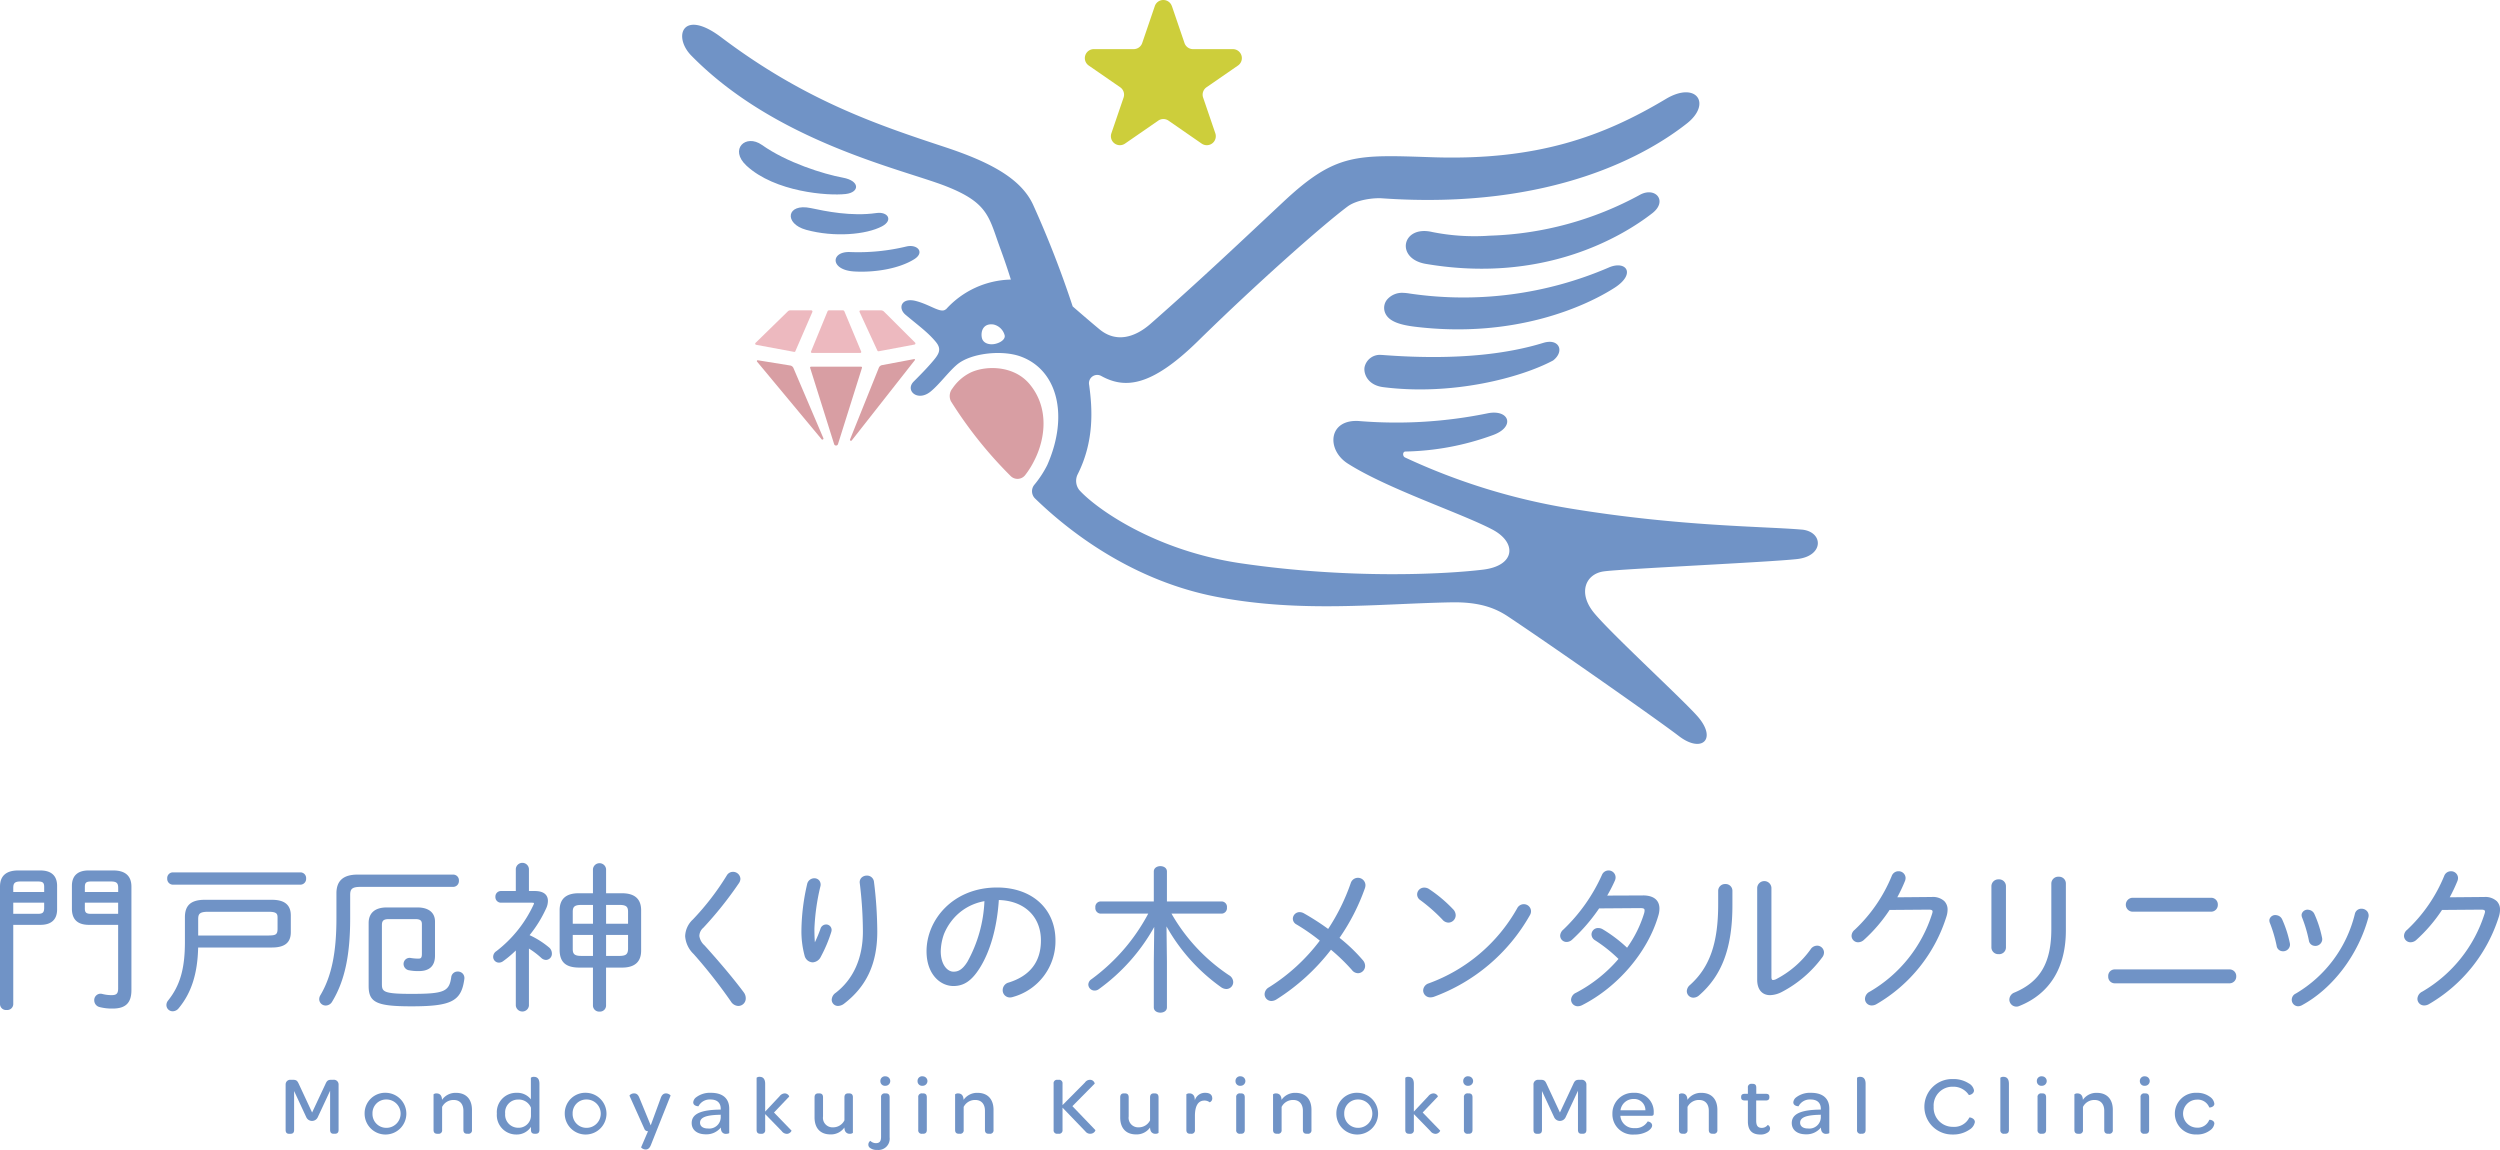 <svg xmlns="http://www.w3.org/2000/svg" width="476.125" height="219.002" viewBox="0 0 476.125 219.002">
  <g id="Logo" transform="translate(-12 -10.886)">
    <g id="グループ_1064" data-name="グループ 1064">
      <path id="パス_4441" data-name="パス 4441" d="M235.187,12.046l2.4,7.037a1.714,1.714,0,0,0,1.622,1.16h7.59a1.714,1.714,0,0,1,.974,3.124l-5.99,4.138a1.714,1.714,0,0,0-.648,1.964l2.322,6.8a1.714,1.714,0,0,1-2.6,1.964L234.54,33.86a1.714,1.714,0,0,0-1.949,0l-6.327,4.372a1.714,1.714,0,0,1-2.6-1.964l2.322-6.8a1.714,1.714,0,0,0-.648-1.964l-5.99-4.138a1.714,1.714,0,0,1,.974-3.124h7.59a1.714,1.714,0,0,0,1.622-1.16l2.4-7.037a1.714,1.714,0,0,1,3.244,0Z" fill="#cdce3b"/>
      <g id="グループ_1062" data-name="グループ 1062">
        <path id="パス_4442" data-name="パス 4442" d="M324.406,47.944a63.663,63.663,0,0,1-28.7,7.826,40.967,40.967,0,0,1-10.957-.7c-5.775-1.345-7.059,5.072-1.212,6.071,22.325,3.812,37.364-5.134,43.211-9.7,2.852-2.281.57-4.991-2.34-3.5Z" fill="#7093c6"/>
        <path id="パス_4443" data-name="パス 4443" d="M318.454,61.808a69.969,69.969,0,0,1-38.007,4.977,9.208,9.208,0,0,0-1.232-.127,3.754,3.754,0,0,0-3.049,1.29,2.5,2.5,0,0,0-.312,2.65c.717,1.523,2.8,2.169,5.655,2.516,18.854,2.289,32.4-3.843,37.964-7.408,4.14-2.654,2.282-5.276-1.02-3.9Z" fill="#7093c6"/>
        <path id="パス_4444" data-name="パス 4444" d="M305.938,76.181c-6.285,1.939-15.823,3.41-30.255,2.34-.214-.016-.418-.037-.614-.037a2.969,2.969,0,0,0-3.2,2.381c-.173,1.26.642,3.382,3.571,3.754,13.14,1.671,26.213-1.8,32.345-5.08,2.265-1.756,1.141-4.278-1.842-3.358Z" fill="#7093c6"/>
        <path id="パス_4445" data-name="パス 4445" d="M173.067,47.833c2.65-.3,2.78-2.5-.533-3.11-3.711-.682-10.688-2.88-15.416-6.229-3.1-2.2-6.3.837-2.955,3.94,5.431,5.031,15.515,5.786,18.9,5.4Z" fill="#7093c6"/>
        <path id="パス_4446" data-name="パス 4446" d="M179.961,54c2.187-1.148,1.175-2.859-1.067-2.539-4.77.682-9.684-.349-12.489-.946-4.629-.985-5.171,2.955-.887,4.137,5.325,1.469,11.431.93,14.443-.652Z" fill="#7093c6"/>
        <path id="パス_4447" data-name="パス 4447" d="M184.615,57.832a39.068,39.068,0,0,1-10.73,1.056c-3.694-.148-3.841,3.4.739,3.694,3.741.241,8.519-.458,11.506-2.338,2.044-1.288.6-2.907-1.515-2.411Z" fill="#7093c6"/>
        <path id="パス_4448" data-name="パス 4448" d="M355.1,111.747c-7.18-.622-22.9-.587-43.515-3.932a120.5,120.5,0,0,1-31.987-9.8c-.513-.229-.492-1.128.069-1.135A51.163,51.163,0,0,0,296.181,93.8c4.483-1.541,3.316-4.975-.754-4.221a86.6,86.6,0,0,1-24.421,1.508c-6.041-.525-6.482,5.427-2.334,8.076,7.536,4.811,21.615,9.449,27.558,12.577,4.717,2.483,4.4,6.893-1.809,7.638-7.373.885-25.425,1.809-46.048-1.206-16.742-2.447-27.914-10.692-30.832-13.969a2.829,2.829,0,0,1-.339-2.9c3.275-6.444,2.831-12.675,2.228-17.1a1.573,1.573,0,0,1,2.311-1.708c4.392,2.412,9.367,2.211,18.391-6.633C251.7,64.526,263.884,53.785,268.624,50.23c1.809-1.356,5.135-1.678,6.524-1.58,32.808,2.314,51.031-8.67,58.116-14.248,4.788-3.769,1.809-8.14-4.005-4.666-11.874,7.1-24.433,11.743-44.345,11.1-14.563-.474-18.464-.9-28.5,8.493-7.816,7.311-15.8,14.892-25.28,23.215-3.09,2.714-6.633,3.618-9.713,1.077-1.291-1.065-3.012-2.539-5.128-4.375a194.682,194.682,0,0,0-7.515-19.313c-2.3-5.062-8.261-8.213-16.96-11.082-12.883-4.25-26.629-8.906-42.452-20.854-7.389-5.579-9.256-.141-5.71,3.476C159.8,37.937,183.9,43.11,192.13,46.339s8.181,5.92,10.441,12.055c.809,2.2,1.45,4.134,1.948,5.737A17.137,17.137,0,0,0,192.16,69.8l-.017-.024c-.927.881-2.862-.812-5.675-1.557s-3.524,1.343-2.01,2.613c2.557,2.145,4.3,3.377,5.788,5.192,1.239,1.514.476,2.451-.99,4.125-1.079,1.233-2.284,2.44-3.24,3.4-1.708,1.709.754,3.919,3.216,1.91,1.708-1.394,3.376-3.73,5.025-5.126,2.613-2.211,8.561-2.845,12.11-1.558,7.036,2.552,9.246,11.256,5.082,20.683a19.755,19.755,0,0,1-2.464,3.761,1.935,1.935,0,0,0,.149,2.61c7.457,7.236,19.458,15.879,34.819,18.773,16,3.015,30.451,1.267,44.42,1,5.347-.1,8.38,1.064,10.854,2.714,8.593,5.728,28.31,19.537,32.544,22.775s7.223.7,3.748-3.518c-2.4-2.914-17.177-16.439-20.091-20.162s-1.413-7.211,1.986-7.7,31.53-1.751,36.856-2.354c5.186-.587,5.027-5.252.834-5.615ZM201.561,76.371c-1,.237-2.368-.008-2.581-1.23-.221-1.276.357-2.743,2.261-2.449a2.841,2.841,0,0,1,2.1,2.068c.142.66-.625,1.338-1.781,1.612Z" fill="#7093c6"/>
      </g>
      <g id="グループ_1063" data-name="グループ 1063">
        <path id="パス_4449" data-name="パス 4449" d="M171.67,80.722h-5.216a.171.171,0,0,0-.163.222l4.567,14.525a.386.386,0,0,0,.737,0l4.568-14.525a.171.171,0,0,0-.163-.222Z" fill="#d89ea3"/>
        <path id="パス_4450" data-name="パス 4450" d="M156.181,79.758l12.27,14.755a.2.2,0,0,0,.345-.211l-5.682-13.316a.829.829,0,0,0-.63-.493l-6.154-.994a.16.16,0,0,0-.148.26Z" fill="#d89ea3"/>
        <path id="パス_4451" data-name="パス 4451" d="M166.508,69.993H162.5a.632.632,0,0,0-.443.18l-6.163,6.016a.215.215,0,0,0,.111.366l7.307,1.36.133-.071,3.27-7.541a.222.222,0,0,0-.2-.31Z" fill="#edb9bf"/>
        <path id="パス_4452" data-name="パス 4452" d="M170.432,78.1h5.4a.193.193,0,0,0,.178-.267l-3.2-7.656a.3.3,0,0,0-.274-.183h-2.656a.3.3,0,0,0-.275.185l-3.146,7.655a.193.193,0,0,0,.178.266Z" fill="#edb9bf"/>
        <path id="パス_4453" data-name="パス 4453" d="M174.219,94.763,186.23,79.48a.13.13,0,0,0-.126-.208l-6.113,1.151a.833.833,0,0,0-.619.509l-5.479,13.641a.19.19,0,0,0,.326.189Z" fill="#d89ea3"/>
        <path id="パス_4454" data-name="パス 4454" d="M175.705,70.3l3.384,7.341a.249.249,0,0,0,.273.141l6.8-1.276a.22.22,0,0,0,.115-.372l-5.909-5.892a.868.868,0,0,0-.613-.253H175.9A.219.219,0,0,0,175.705,70.3Z" fill="#edb9bf"/>
      </g>
      <path id="パス_4455" data-name="パス 4455" d="M193.4,84.851a2.284,2.284,0,0,0-.307,2.435,79.979,79.979,0,0,0,11.388,14.262,1.846,1.846,0,0,0,2.786-.208,15.709,15.709,0,0,0,1.716-2.758l.09-.175c1.923-3.862,2.851-9.764-.992-14.371-3.147-3.773-8.842-3.538-11.566-2.025a8.866,8.866,0,0,0-3.114,2.84Z" fill="#d89ea3"/>
    </g>
    <g id="グループ_1079" data-name="グループ 1079">
      <g id="グループ_1077" data-name="グループ 1077">
        <g id="グループ_1069" data-name="グループ 1069">
          <g id="グループ_1065" data-name="グループ 1065">
            <path id="パス_4456" data-name="パス 4456" d="M33.548,176.663H28.871c-2.077,0-3.176,1.015-3.176,2.934v4.5c.06,1.937,1.1,2.895,3.174,2.928H34.5v12.128c0,.939-.31,1.257-1.227,1.257a6.994,6.994,0,0,1-1.735-.211,1.625,1.625,0,0,0-.39-.061,1.211,1.211,0,0,0-1.2,1.263,1.327,1.327,0,0,0,1.038,1.287,9.459,9.459,0,0,0,2.472.279c2.47,0,3.571-1.083,3.571-3.51V179.749c0-2.047-1.171-3.086-3.48-3.086Zm-5.387,4.1v-.952c0-.821.257-1.046,1.2-1.046h3.8c1.147,0,1.348.405,1.348,1.258v.74h-6.34Zm0,2.042H34.5v2.119H29.357c-.939,0-1.2-.225-1.2-1.044Z" fill="#7093c6"/>
            <path id="パス_4457" data-name="パス 4457" d="M19.7,176.663H15.48c-2.309,0-3.48,1.039-3.48,3.086v22.41a1.15,1.15,0,0,0,1.263,1.081,1.151,1.151,0,0,0,1.263-1.081V187.024H19.7c2.078,0,3.176-1.015,3.176-2.933V179.6c0-1.919-1.1-2.934-3.176-2.934Zm.711,6.142v1.069c-.025.814-.294,1.049-1.2,1.049H14.526V182.8Zm-5.885-2.042v-.74c0-.853.2-1.258,1.348-1.258h3.34c.939,0,1.2.225,1.2,1.046v.952H14.526Z" fill="#7093c6"/>
          </g>
          <g id="グループ_1066" data-name="グループ 1066">
            <path id="パス_4458" data-name="パス 4458" d="M63.785,182.251H51.031c-2.637,0-3.814,1.027-3.814,3.329v4.737c0,5.053-.931,8.279-3.213,11.131a1.351,1.351,0,0,0-.31.864,1.189,1.189,0,0,0,1.2,1.173,1.483,1.483,0,0,0,1.133-.578c2.42-2.911,3.6-6.589,3.71-11.569H63.785c2.457,0,3.6-.933,3.6-2.933v-3.159c0-2.015-1.178-2.994-3.6-2.994Zm1.075,3.45v2.182c-.025,1.081-.5,1.139-1.684,1.17H49.744v-3.11c0-.993.263-1.408,1.894-1.408h11.54c1.6,0,1.682.442,1.682,1.165Z" fill="#7093c6"/>
            <path id="パス_4459" data-name="パス 4459" d="M69.221,177.029H44.928a1.085,1.085,0,0,0-1.081,1.172,1.1,1.1,0,0,0,1.081,1.172H69.221A1.1,1.1,0,0,0,70.3,178.2,1.085,1.085,0,0,0,69.221,177.029Z" fill="#7093c6"/>
          </g>
          <g id="グループ_1067" data-name="グループ 1067">
            <path id="パス_4460" data-name="パス 4460" d="M99.4,178.625a1.085,1.085,0,0,0-1.081-1.172H80.1c-2.71,0-4.027,1.168-4.027,3.571v4.768c0,6.545-.938,11.052-3.041,14.607a1.5,1.5,0,0,0-.238.789,1.221,1.221,0,0,0,1.263,1.2,1.42,1.42,0,0,0,1.208-.751c2.369-3.905,3.425-8.783,3.425-15.817v-4.465c0-1.08.278-1.561,1.926-1.561h17.7a1.1,1.1,0,0,0,1.081-1.172Z" fill="#7093c6"/>
            <path id="パス_4461" data-name="パス 4461" d="M99.171,195.916a1.209,1.209,0,0,0-1.231,1.059c-.379,2.775-1.374,3.194-7.605,3.194-5.361,0-5.6-.424-5.6-1.9V187.067c0-.849.333-1.136,1.318-1.136h5.071c1.021,0,1.227.377,1.227.984v5.618c0,.832-.228.923-.711.923a9.242,9.242,0,0,1-1.4-.12,1.157,1.157,0,0,0-.972.246,1.184,1.184,0,0,0-.41.894,1.231,1.231,0,0,0,1.048,1.2,9.1,9.1,0,0,0,1.855.154c2.047,0,3.085-.987,3.085-2.933v-6.5c0-1.71-1.224-2.69-3.359-2.69h-5.83c-2.224,0-3.449,1.052-3.449,2.964v11.994c0,3.151,1.524,3.875,8.156,3.875,7.615,0,9.5-.97,10.068-5.193a1.278,1.278,0,0,0-.29-1.023,1.3,1.3,0,0,0-.972-.411Z" fill="#7093c6"/>
          </g>
          <g id="グループ_1068" data-name="グループ 1068">
            <path id="パス_4462" data-name="パス 4462" d="M130.477,181.006h-3.049v-4.6a1.257,1.257,0,0,0-2.5,0v4.6h-2.715c-2.41,0-3.632,1.089-3.632,3.237v7.686c.058,2.2,1.177,3.2,3.629,3.234h2.717v7.27a1.174,1.174,0,0,0,1.263,1.111,1.156,1.156,0,0,0,1.233-1.111v-7.27h3.049c2.41,0,3.632-1.089,3.632-3.237v-7.682c0-2.148-1.222-3.237-3.632-3.237Zm1.136,7.932v2.681c-.027,1.094-.513,1.293-1.593,1.322h-2.592v-4h4.185Zm0-2.132h-4.185V183.23h2.594c1.345,0,1.591.444,1.591,1.317Zm-10.531,2.132h3.85v4h-2.259c-1.345,0-1.592-.444-1.592-1.318v-2.685Zm0-2.132v-2.258c0-.874.246-1.317,1.592-1.317h2.259v3.576h-3.85Z" fill="#7093c6"/>
            <path id="パス_4463" data-name="パス 4463" d="M112.862,188.984A23.614,23.614,0,0,0,116,183.92a3.4,3.4,0,0,0,.35-1.469c0-.7-.326-1.87-2.508-1.87h-1.106v-4.2a1.253,1.253,0,0,0-2.5,0v4.2h-2.836a1.05,1.05,0,0,0-1.051,1.112,1.062,1.062,0,0,0,1.051,1.112h5.952c.16,0,.346.026.346.1a.654.654,0,0,1-.078.268,23.742,23.742,0,0,1-7.076,8.854,1.286,1.286,0,0,0-.62,1.081,1.1,1.1,0,0,0,1.112,1.111,1.325,1.325,0,0,0,.735-.243,20.459,20.459,0,0,0,2.465-2.072v10.5a1.257,1.257,0,0,0,2.5,0V191.539a15.644,15.644,0,0,1,2.359,1.791,1.369,1.369,0,0,0,.9.376,1.165,1.165,0,0,0,1.111-1.233,1.51,1.51,0,0,0-.477-1.094,16.618,16.618,0,0,0-3.773-2.394Z" fill="#7093c6"/>
          </g>
        </g>
        <g id="グループ_1075" data-name="グループ 1075">
          <path id="パス_4464" data-name="パス 4464" d="M272.052,179.48a1.433,1.433,0,0,0-2.791-.441,39.026,39.026,0,0,1-4.314,8.763,47.729,47.729,0,0,0-4.667-3,1.7,1.7,0,0,0-.758-.2,1.283,1.283,0,0,0-1.3,1.235,1.241,1.241,0,0,0,.677,1.1,38.278,38.278,0,0,1,4.459,3.094,36.248,36.248,0,0,1-9.693,8.894,1.552,1.552,0,0,0-.823,1.3,1.3,1.3,0,0,0,1.325,1.3,1.872,1.872,0,0,0,.919-.291,40.1,40.1,0,0,0,10.4-9.473,37.215,37.215,0,0,1,3.975,3.846,1.494,1.494,0,0,0,1.2.628,1.39,1.39,0,0,0,1.325-1.414,1.692,1.692,0,0,0-.425-1.058,31.667,31.667,0,0,0-4.449-4.265,39.766,39.766,0,0,0,4.837-9.454,1.812,1.812,0,0,0,.1-.556Z" fill="#7093c6"/>
          <g id="グループ_1070" data-name="グループ 1070">
            <path id="パス_4465" data-name="パス 4465" d="M302.2,183.087a1.414,1.414,0,0,0-1.245.769,31.777,31.777,0,0,1-16.853,14.309,1.478,1.478,0,0,0-1.06,1.346,1.341,1.341,0,0,0,1.385,1.325,2.247,2.247,0,0,0,.623-.1,34.812,34.812,0,0,0,18.3-15.522,1.469,1.469,0,0,0,.233-.8,1.361,1.361,0,0,0-1.384-1.325Z" fill="#7093c6"/>
            <path id="パス_4466" data-name="パス 4466" d="M286.752,186.076a1.565,1.565,0,0,0,1.1.524,1.419,1.419,0,0,0,1.385-1.415,1.684,1.684,0,0,0-.522-1.157,26.165,26.165,0,0,0-4.511-3.795,1.617,1.617,0,0,0-.957-.3,1.327,1.327,0,0,0-1.355,1.295,1.309,1.309,0,0,0,.605,1.087,31.952,31.952,0,0,1,4.258,3.757Z" fill="#7093c6"/>
          </g>
          <path id="パス_4467" data-name="パス 4467" d="M324.9,181.423h0l-6.809.028a27.931,27.931,0,0,0,1.465-2.857,1.552,1.552,0,0,0,.133-.629,1.331,1.331,0,0,0-1.355-1.3,1.369,1.369,0,0,0-1.252.871,33.077,33.077,0,0,1-7.331,10.377,1.641,1.641,0,0,0-.618,1.162,1.209,1.209,0,0,0,1.236,1.207,1.563,1.563,0,0,0,1.033-.429,33.716,33.716,0,0,0,5.149-5.961l7.875-.059c.727,0,.785.2.785.458a2.241,2.241,0,0,1-.083.517,22.67,22.67,0,0,1-3.253,6.571,27.259,27.259,0,0,0-4.649-3.519,1.655,1.655,0,0,0-.824-.229,1.24,1.24,0,0,0-1.3,1.207,1.333,1.333,0,0,0,.675,1.125,27.833,27.833,0,0,1,4.464,3.553,27.371,27.371,0,0,1-8.079,6.438,1.548,1.548,0,0,0-.953,1.337,1.269,1.269,0,0,0,1.3,1.236,1.842,1.842,0,0,0,.788-.2c6.815-3.452,12.518-10.142,14.527-17.039a4.555,4.555,0,0,0,.216-1.357c0-1.621-1.115-2.513-3.139-2.513Z" fill="#7093c6"/>
          <g id="グループ_1071" data-name="グループ 1071">
            <path id="パス_4468" data-name="パス 4468" d="M358.028,190.992a1.466,1.466,0,0,0-1.176.664,18.546,18.546,0,0,1-6.639,5.736,1.634,1.634,0,0,1-.506.138c-.135,0-.339,0-.339-.576v-16.97a1.357,1.357,0,0,0-2.711,0v17.5c0,1.834.918,2.93,2.455,2.93a5.172,5.172,0,0,0,2.241-.611,22.485,22.485,0,0,0,7.666-6.554,1.529,1.529,0,0,0,.363-.966,1.328,1.328,0,0,0-1.355-1.3Z" fill="#7093c6"/>
            <path id="パス_4469" data-name="パス 4469" d="M340.613,179.253a1.3,1.3,0,0,0-1.385,1.295V183.1c0,7.412-1.61,12.014-5.386,15.392a1.589,1.589,0,0,0-.588,1.162,1.239,1.239,0,0,0,1.266,1.237,1.641,1.641,0,0,0,1.09-.456c4.377-3.814,6.328-9.1,6.328-17.155v-2.735a1.284,1.284,0,0,0-1.325-1.295Z" fill="#7093c6"/>
          </g>
          <path id="パス_4470" data-name="パス 4470" d="M379.929,181.718h-.1l-6.492.057a31.268,31.268,0,0,0,1.481-3.136,1.682,1.682,0,0,0,.1-.559,1.317,1.317,0,0,0-1.355-1.266,1.366,1.366,0,0,0-1.284.907,29.3,29.3,0,0,1-7.056,10.247,1.522,1.522,0,0,0-.594,1.168,1.238,1.238,0,0,0,1.266,1.206,1.643,1.643,0,0,0,1.089-.456,29.464,29.464,0,0,0,4.884-5.7l7.489-.059c.7,0,.7.25.7.369a1.344,1.344,0,0,1-.054.312,26.324,26.324,0,0,1-11.9,14.937,1.585,1.585,0,0,0-.919,1.364,1.268,1.268,0,0,0,1.3,1.266,1.767,1.767,0,0,0,.852-.229,29.451,29.451,0,0,0,13.394-16.8,4.4,4.4,0,0,0,.186-1.175,2.27,2.27,0,0,0-.644-1.687,3.217,3.217,0,0,0-2.338-.769Z" fill="#7093c6"/>
          <g id="グループ_1072" data-name="グループ 1072">
            <path id="パス_4471" data-name="パス 4471" d="M404.089,177.856a1.319,1.319,0,0,0-1.414,1.3v8.678c0,6.373-2.085,9.981-6.97,12.061a1.481,1.481,0,0,0-1.025,1.372,1.346,1.346,0,0,0,1.923,1.2c5.784-2.321,8.842-7.3,8.842-14.391v-8.916a1.286,1.286,0,0,0-1.355-1.3Z" fill="#7093c6"/>
            <path id="パス_4472" data-name="パス 4472" d="M392.648,178.361a1.318,1.318,0,0,0-1.385,1.3v11.679a1.306,1.306,0,0,0,1.385,1.266,1.291,1.291,0,0,0,1.385-1.266V179.657A1.3,1.3,0,0,0,392.648,178.361Z" fill="#7093c6"/>
          </g>
          <g id="グループ_1073" data-name="グループ 1073">
            <path id="パス_4473" data-name="パス 4473" d="M418.108,184.518h14.978a1.284,1.284,0,0,0,1.3-1.325,1.27,1.27,0,0,0-1.3-1.326H418.108a1.328,1.328,0,0,0,0,2.651Z" fill="#7093c6"/>
            <path id="パス_4474" data-name="パス 4474" d="M436.593,195.51H414.749a1.233,1.233,0,0,0-1.237,1.324,1.245,1.245,0,0,0,1.237,1.326h21.844a1.285,1.285,0,0,0,1.3-1.326A1.27,1.27,0,0,0,436.593,195.51Z" fill="#7093c6"/>
          </g>
          <g id="グループ_1074" data-name="グループ 1074">
            <path id="パス_4475" data-name="パス 4475" d="M450.446,185.66a1.285,1.285,0,0,1-.1-.645,1.145,1.145,0,0,1,1.388-.848,1.366,1.366,0,0,1,1.037.78,21.378,21.378,0,0,1,1.462,4.514,1.363,1.363,0,0,1,.019.515,1.318,1.318,0,0,1-1.539,1.036,1.175,1.175,0,0,1-.989-1.026A25.965,25.965,0,0,0,450.446,185.66Z" fill="#7093c6"/>
            <path id="パス_4476" data-name="パス 4476" d="M444.307,186.684a1.284,1.284,0,0,1-.1-.646,1.145,1.145,0,0,1,1.388-.848,1.367,1.367,0,0,1,1.037.78,21.378,21.378,0,0,1,1.462,4.514,1.372,1.372,0,0,1,.019.515,1.318,1.318,0,0,1-1.539,1.036,1.176,1.176,0,0,1-.989-1.026,25.953,25.953,0,0,0-1.278-4.325Z" fill="#7093c6"/>
            <path id="パス_4477" data-name="パス 4477" d="M461.74,183.949a1.259,1.259,0,0,0-1.261,1.016,24.252,24.252,0,0,1-11.24,15.141,1.3,1.3,0,0,0-.772,1.187,1.224,1.224,0,0,0,1.207,1.236,1.6,1.6,0,0,0,.733-.2c5.882-3.191,10.73-9.6,12.654-16.721a1.313,1.313,0,0,0-.227-1.156,1.405,1.405,0,0,0-1.094-.5Z" fill="#7093c6"/>
          </g>
          <path id="パス_4478" data-name="パス 4478" d="M487.481,182.487a3.217,3.217,0,0,0-2.338-.769h-.1l-6.492.057a31.262,31.262,0,0,0,1.481-3.136,1.682,1.682,0,0,0,.1-.559,1.318,1.318,0,0,0-1.355-1.266,1.367,1.367,0,0,0-1.284.907,29.3,29.3,0,0,1-7.056,10.247,1.523,1.523,0,0,0-.594,1.168,1.238,1.238,0,0,0,1.266,1.206,1.643,1.643,0,0,0,1.089-.456,29.465,29.465,0,0,0,4.884-5.7l7.489-.059c.7,0,.7.25.7.369a1.345,1.345,0,0,1-.054.312,26.324,26.324,0,0,1-11.9,14.937,1.585,1.585,0,0,0-.919,1.364,1.268,1.268,0,0,0,1.3,1.266,1.767,1.767,0,0,0,.852-.229,29.451,29.451,0,0,0,13.394-16.8,4.39,4.39,0,0,0,.186-1.175,2.27,2.27,0,0,0-.644-1.687Z" fill="#7093c6"/>
        </g>
        <g id="グループ_1076" data-name="グループ 1076">
          <path id="パス_4479" data-name="パス 4479" d="M146.192,190.949a2.941,2.941,0,0,1-1-1.791,2.106,2.106,0,0,1,.757-1.579,70.5,70.5,0,0,0,6.764-8.47,1.6,1.6,0,0,0,.3-.844,1.407,1.407,0,0,0-1.428-1.338,1.349,1.349,0,0,0-1.164.68,49.748,49.748,0,0,1-6.452,8.385,4.526,4.526,0,0,0-1.482,3.2,5.224,5.224,0,0,0,1.626,3.4,97.367,97.367,0,0,1,7.088,9.023,1.726,1.726,0,0,0,1.4.855,1.428,1.428,0,0,0,1.428-1.458,1.882,1.882,0,0,0-.393-1.149c-2.306-3.1-5.32-6.552-7.442-8.908Z" fill="#7093c6"/>
          <path id="パス_4480" data-name="パス 4480" d="M177.077,177.643a1.414,1.414,0,0,0-1.048.447,1.213,1.213,0,0,0-.289.974,77.77,77.77,0,0,1,.6,9.228c0,5.028-1.793,9.065-5.184,11.678a1.674,1.674,0,0,0-.755,1.334,1.178,1.178,0,0,0,1.22,1.16,1.93,1.93,0,0,0,1.091-.394c4.343-3.315,6.366-7.693,6.366-13.779a78.648,78.648,0,0,0-.628-9.451,1.33,1.33,0,0,0-1.368-1.2Z" fill="#7093c6"/>
          <path id="パス_4481" data-name="パス 4481" d="M169.318,186.954a1.119,1.119,0,0,0-1.061.832,25.477,25.477,0,0,1-1.061,2.557c-.058-.647-.091-1.568-.091-2.587a41.4,41.4,0,0,1,1.129-8.019,1.293,1.293,0,0,0-.2-1.15,1.2,1.2,0,0,0-.958-.437,1.4,1.4,0,0,0-1.364,1.151,40.865,40.865,0,0,0-1.079,8.693,17.806,17.806,0,0,0,.6,4.887,1.651,1.651,0,0,0,1.54,1.287,1.849,1.849,0,0,0,1.557-1.078,26.922,26.922,0,0,0,1.984-4.7,1.622,1.622,0,0,0,.066-.371,1.048,1.048,0,0,0-1.071-1.07Z" fill="#7093c6"/>
          <path id="パス_4482" data-name="パス 4482" d="M201.885,179.911c-8.4,0-13.426,6.173-13.426,12.142,0,4.347,2.58,6.62,5.129,6.62,1.989,0,3.479-1.015,4.982-3.393,2.03-3.2,3.326-7.809,3.657-12.986,4.876.146,8.017,3.155,8.017,7.7,0,4.04-2.057,6.735-6.115,8.009a1.5,1.5,0,0,0-1.166,1.45,1.37,1.37,0,0,0,1.4,1.4,1.816,1.816,0,0,0,.559-.1,11.022,11.022,0,0,0,8.091-10.76c0-6.031-4.472-10.083-11.127-10.083Zm-2.4,2.6a25.973,25.973,0,0,1-3.241,11.543c-1.033,1.658-1.887,1.887-2.657,1.887-1.174,0-2.421-1.361-2.421-3.873a10.333,10.333,0,0,1,.614-3.285,10.506,10.506,0,0,1,1.35-2.381,10.048,10.048,0,0,1,3.2-2.786,10.322,10.322,0,0,1,3.156-1.105Z" fill="#7093c6"/>
          <path id="パス_4483" data-name="パス 4483" d="M246.066,196.619a34.883,34.883,0,0,1-10.957-11.732h9.582a1.053,1.053,0,0,0,.981-1.16,1.035,1.035,0,0,0-.981-1.16H234.242v-5.7c0-1.365-2.5-1.365-2.5,0v5.7h-10.15a1.035,1.035,0,0,0-.981,1.16,1.053,1.053,0,0,0,.981,1.16h9.089c-.224.442-.472.869-.714,1.284l-.141.242a36.714,36.714,0,0,1-3.445,4.871,37.305,37.305,0,0,1-6.5,6.087,1.273,1.273,0,0,0-.612,1.038,1.192,1.192,0,0,0,1.189,1.13,1.328,1.328,0,0,0,.819-.273,36.5,36.5,0,0,0,10.546-11.84l-.081,6.625v8.685c0,.694.648,1.01,1.25,1.01s1.25-.316,1.25-1.01V194.08l-.081-6.759a35.419,35.419,0,0,0,10.469,11.626,1.769,1.769,0,0,0,.926.294,1.31,1.31,0,0,0,1.309-1.34,1.548,1.548,0,0,0-.8-1.283Z" fill="#7093c6"/>
        </g>
      </g>
      <g id="グループ_1078" data-name="グループ 1078">
        <path id="パス_4484" data-name="パス 4484" d="M66.4,217.429a.873.873,0,0,1,.973-.895h.445c.659,0,.84.235,1.1.815l2.522,5.414,2.539-5.414c.263-.6.461-.815,1.087-.815h.412a.891.891,0,0,1,1.006.895v8.645c0,.486-.214.737-.709.737h-.231c-.478,0-.675-.252-.675-.737v-7.454l-2.357,5.053a1.2,1.2,0,0,1-2.175,0l-2.324-5v7.406c0,.486-.2.737-.692.737h-.264c-.461,0-.66-.252-.66-.737v-8.645Z" fill="#7093c6"/>
        <path id="パス_4485" data-name="パス 4485" d="M85.611,219.013a3.974,3.974,0,1,1-4.17,3.954,3.909,3.909,0,0,1,4.17-3.954Zm-.016,1.271a2.594,2.594,0,0,0-2.654,2.683,2.62,2.62,0,0,0,2.654,2.715,2.7,2.7,0,0,0,0-5.4Z" fill="#7093c6"/>
        <path id="パス_4486" data-name="パス 4486" d="M101.887,222.245v3.829a.644.644,0,0,1-.725.737h-.181c-.428,0-.725-.172-.725-.737v-3.641c0-1.271-.676-2.055-1.829-2.055A2.409,2.409,0,0,0,96.2,221.7v4.378a.644.644,0,0,1-.725.737h-.181c-.429,0-.725-.172-.725-.737V219.3a.837.837,0,0,1,.593-.172c.446,0,.989.22,1.022,1.224a3.115,3.115,0,0,1,2.637-1.334c2.093,0,3.065,1.365,3.065,3.232Z" fill="#7093c6"/>
        <path id="パス_4487" data-name="パス 4487" d="M106.627,222.982a3.686,3.686,0,0,1,3.758-3.969,3.257,3.257,0,0,1,2.72,1.24v-4.111a.875.875,0,0,1,.593-.172c.511,0,1.038.25,1.038,1.334v8.771c0,.565-.3.737-.725.737h-.165c-.428,0-.725-.172-.725-.737v-.58a3.209,3.209,0,0,1-2.786,1.458,3.685,3.685,0,0,1-3.708-3.971Zm6.494-1.129a2.476,2.476,0,0,0-2.439-1.554,2.438,2.438,0,0,0-2.472,2.683,2.476,2.476,0,0,0,2.439,2.684,2.34,2.34,0,0,0,2.472-2.212Z" fill="#7093c6"/>
        <path id="パス_4488" data-name="パス 4488" d="M123.728,219.013a3.974,3.974,0,1,1-4.17,3.954A3.908,3.908,0,0,1,123.728,219.013Zm-.016,1.271a2.594,2.594,0,0,0-2.653,2.683,2.62,2.62,0,0,0,2.653,2.715,2.7,2.7,0,0,0,0-5.4Z" fill="#7093c6"/>
        <path id="パス_4489" data-name="パス 4489" d="M134.1,229.385l1.318-3.061a.685.685,0,0,1-.692-.439l-2.835-6.307c-.033-.094.33-.455.857-.455.462,0,.774.2,1.038.878l2.143,5.21,1.9-5.178c.231-.69.593-.91,1.022-.91.445,0,.89.346.857.424l-3.742,9.4c-.264.675-.626.862-1,.862-.462,0-.89-.345-.857-.423Z" fill="#7093c6"/>
        <path id="パス_4490" data-name="パス 4490" d="M149.046,222.214h.215v-.157c0-1.145-.692-1.773-1.962-1.773a2.412,2.412,0,0,0-2.274,1.286c0,.016-1,0-1-.753a1.35,1.35,0,0,1,.544-.941,4.347,4.347,0,0,1,2.851-.863c2.241,0,3.461,1.1,3.461,3.013v4.628c0,.079-.3.172-.594.172a.877.877,0,0,1-.939-.69,2.245,2.245,0,0,1-.066-.519,3.49,3.49,0,0,1-2.852,1.3c-1.7,0-2.7-.863-2.7-2.149,0-1.742,1.747-2.5,5.323-2.557Zm.215.973-.445.015c-2.307.078-3.494.487-3.494,1.506,0,.674.56,1.1,1.5,1.1a2.182,2.182,0,0,0,2.439-2.04Z" fill="#7093c6"/>
        <path id="パス_4491" data-name="パス 4491" d="M156.094,216.141a.837.837,0,0,1,.593-.172c.495,0,1.039.25,1.039,1.334v5.288l2.753-2.935a1.285,1.285,0,0,1,.972-.533c.577,0,.906.533.841.612l-2.884,3.029,3.329,3.437c.049.078-.313.627-.89.627a1.235,1.235,0,0,1-.972-.533l-3.148-3.232v3.013a.644.644,0,0,1-.725.737h-.181c-.429,0-.725-.172-.725-.737v-9.933Z" fill="#7093c6"/>
        <path id="パス_4492" data-name="パス 4492" d="M174.433,219.876v6.763a.818.818,0,0,1-.577.172.918.918,0,0,1-.973-.706,2.08,2.08,0,0,1-.066-.487,3.123,3.123,0,0,1-2.637,1.319c-2.093,0-3.049-1.35-3.049-3.233v-3.828c0-.565.3-.754.708-.754h.181c.429,0,.726.172.726.754v3.64a1.817,1.817,0,0,0,1.9,2.071,2.391,2.391,0,0,0,2.176-1.334v-4.377c0-.565.3-.754.709-.754h.181c.428,0,.725.172.725.754Z" fill="#7093c6"/>
        <path id="パス_4493" data-name="パス 4493" d="M177.376,228.883a.861.861,0,0,1,.379-.722,1.538,1.538,0,0,0,1.055.439c.709,0,.989-.36.989-1.208v-7.515a.661.661,0,0,1,.741-.754h.165c.429,0,.725.172.725.754v7.61a2.149,2.149,0,0,1-2.373,2.4,2.077,2.077,0,0,1-1.434-.439A.754.754,0,0,1,177.376,228.883Zm3.28-13.009a.9.9,0,1,1-.016,1.8.865.865,0,0,1-.973-.895A.873.873,0,0,1,180.656,215.874Z" fill="#7093c6"/>
        <path id="パス_4494" data-name="パス 4494" d="M187.738,215.874a.9.9,0,1,1-.017,1.8.864.864,0,0,1-.973-.895.873.873,0,0,1,.989-.91Zm-.857,4a.661.661,0,0,1,.741-.754h.165c.429,0,.725.172.725.754v6.2c0,.565-.3.737-.725.737h-.165a.649.649,0,0,1-.741-.737Z" fill="#7093c6"/>
        <path id="パス_4495" data-name="パス 4495" d="M201.216,222.245v3.829a.644.644,0,0,1-.725.737h-.181c-.428,0-.725-.172-.725-.737v-3.641c0-1.271-.676-2.055-1.829-2.055a2.409,2.409,0,0,0-2.225,1.318v4.378a.644.644,0,0,1-.725.737h-.181c-.429,0-.725-.172-.725-.737V219.3a.836.836,0,0,1,.593-.172c.446,0,.989.22,1.022,1.224a3.115,3.115,0,0,1,2.637-1.334c2.093,0,3.065,1.365,3.065,3.232Z" fill="#7093c6"/>
        <path id="パス_4496" data-name="パス 4496" d="M212.66,217.271a.646.646,0,0,1,.709-.737h.247a.655.655,0,0,1,.742.737v4.08l4.269-4.3a1.162,1.162,0,0,1,.94-.517.9.9,0,0,1,.923.721l-4.252,4.3,4.368,4.55c.066.078-.231.706-.973.706a1.122,1.122,0,0,1-.923-.455l-4.351-4.519v4.237a.656.656,0,0,1-.742.737h-.247a.647.647,0,0,1-.709-.737v-8.8Z" fill="#7093c6"/>
        <path id="パス_4497" data-name="パス 4497" d="M232.645,219.876v6.763a.818.818,0,0,1-.577.172.918.918,0,0,1-.973-.706,2.062,2.062,0,0,1-.066-.487,3.122,3.122,0,0,1-2.637,1.319c-2.093,0-3.05-1.35-3.05-3.233v-3.828c0-.565.3-.754.709-.754h.181c.429,0,.726.172.726.754v3.64a1.816,1.816,0,0,0,1.895,2.071,2.39,2.39,0,0,0,2.176-1.334v-4.377c0-.565.3-.754.709-.754h.181c.428,0,.725.172.725.754Z" fill="#7093c6"/>
        <path id="パス_4498" data-name="パス 4498" d="M242.874,220.017a.775.775,0,0,1-.495.8,1.581,1.581,0,0,0-1.006-.329c-1.285,0-1.8,1.193-1.8,2.935v2.652a.644.644,0,0,1-.725.737h-.181c-.429,0-.725-.172-.725-.737v-6.779a.836.836,0,0,1,.593-.172.925.925,0,0,1,.956.754,2.678,2.678,0,0,1,.066.565,2,2,0,0,1,2.01-1.428c.825,0,1.3.376,1.3,1Z" fill="#7093c6"/>
        <path id="パス_4499" data-name="パス 4499" d="M248.291,215.874a.9.9,0,1,1-.016,1.8.864.864,0,0,1-.973-.895.873.873,0,0,1,.989-.91Zm-.858,4a.661.661,0,0,1,.742-.754h.165c.429,0,.725.172.725.754v6.2c0,.565-.3.737-.725.737h-.165a.649.649,0,0,1-.742-.737v-6.2Z" fill="#7093c6"/>
        <path id="パス_4500" data-name="パス 4500" d="M261.768,222.245v3.829a.644.644,0,0,1-.725.737h-.181c-.428,0-.725-.172-.725-.737v-3.641c0-1.271-.676-2.055-1.829-2.055a2.408,2.408,0,0,0-2.225,1.318v4.378a.644.644,0,0,1-.725.737h-.181c-.429,0-.725-.172-.725-.737V219.3a.836.836,0,0,1,.593-.172c.445,0,.989.22,1.022,1.224a3.116,3.116,0,0,1,2.637-1.334c2.093,0,3.065,1.365,3.065,3.232Z" fill="#7093c6"/>
        <path id="パス_4501" data-name="パス 4501" d="M270.678,219.013a3.974,3.974,0,1,1-4.17,3.954A3.908,3.908,0,0,1,270.678,219.013Zm-.016,1.271a2.594,2.594,0,0,0-2.653,2.683,2.62,2.62,0,0,0,2.653,2.715,2.7,2.7,0,0,0,0-5.4Z" fill="#7093c6"/>
        <path id="パス_4502" data-name="パス 4502" d="M279.637,216.141a.837.837,0,0,1,.593-.172c.494,0,1.038.25,1.038,1.334v5.288l2.753-2.935a1.284,1.284,0,0,1,.972-.533c.577,0,.906.533.841.612l-2.884,3.029,3.33,3.437c.049.078-.313.627-.891.627a1.235,1.235,0,0,1-.972-.533l-3.148-3.232v3.013a.644.644,0,0,1-.725.737h-.181c-.429,0-.725-.172-.725-.737v-9.933Z" fill="#7093c6"/>
        <path id="パス_4503" data-name="パス 4503" d="M291.662,215.874a.9.9,0,1,1-.016,1.8.864.864,0,0,1-.973-.895.873.873,0,0,1,.989-.91Zm-.857,4a.661.661,0,0,1,.742-.754h.165c.429,0,.725.172.725.754v6.2c0,.565-.3.737-.725.737h-.165a.649.649,0,0,1-.742-.737Z" fill="#7093c6"/>
        <path id="パス_4504" data-name="パス 4504" d="M304.048,217.429a.873.873,0,0,1,.973-.895h.445c.659,0,.84.235,1.1.815l2.522,5.414,2.539-5.414c.263-.6.461-.815,1.087-.815h.412a.891.891,0,0,1,1.006.895v8.645c0,.486-.214.737-.709.737H313.2c-.478,0-.675-.252-.675-.737v-7.454l-2.357,5.053a1.2,1.2,0,0,1-2.175,0l-2.324-5v7.406c0,.486-.2.737-.692.737h-.264c-.461,0-.659-.252-.659-.737v-8.645Z" fill="#7093c6"/>
        <path id="パス_4505" data-name="パス 4505" d="M323.142,219.013a3.6,3.6,0,0,1,3.808,3.8v.126c0,.33-.116.455-.495.455H320.6a1.661,1.661,0,0,0,.033.282,2.548,2.548,0,0,0,2.67,2.056,2.636,2.636,0,0,0,2.489-1.256c.033-.032.857.109.857.769,0,.33-.3.752-.874,1.1a4.876,4.876,0,0,1-2.505.612,3.852,3.852,0,0,1-4.186-3.939A3.917,3.917,0,0,1,323.142,219.013Zm-.016,1.176a2.486,2.486,0,0,0-2.505,2.149h4.747A2.128,2.128,0,0,0,323.126,220.189Z" fill="#7093c6"/>
        <path id="パス_4506" data-name="パス 4506" d="M339.073,222.245v3.829a.644.644,0,0,1-.725.737h-.181c-.428,0-.725-.172-.725-.737v-3.641c0-1.271-.676-2.055-1.829-2.055a2.408,2.408,0,0,0-2.225,1.318v4.378a.644.644,0,0,1-.725.737h-.181c-.429,0-.725-.172-.725-.737V219.3a.836.836,0,0,1,.593-.172c.445,0,.989.22,1.022,1.224a3.116,3.116,0,0,1,2.637-1.334c2.093,0,3.065,1.365,3.065,3.232Z" fill="#7093c6"/>
        <path id="パス_4507" data-name="パス 4507" d="M344.884,224.458v-3.986h-.576c-.511,0-.709-.205-.709-.581v-.11c0-.376.2-.58.709-.58h.576V218.04a.645.645,0,0,1,.725-.738h.165c.429,0,.709.157.709.738V219.2h1.8c.511,0,.692.187.692.564v.111c0,.391-.2.6-.708.6h-1.8v3.812c0,.943.28,1.4,1.055,1.4a1.362,1.362,0,0,0,1.121-.533c.05-.047.462.172.462.659a.919.919,0,0,1-.346.691,2.313,2.313,0,0,1-1.5.454c-1.632,0-2.374-.863-2.374-2.494Z" fill="#7093c6"/>
        <path id="パス_4508" data-name="パス 4508" d="M358.558,222.214h.215v-.157c0-1.145-.692-1.773-1.962-1.773a2.412,2.412,0,0,0-2.275,1.286c0,.016-1,0-1-.753a1.35,1.35,0,0,1,.544-.941,4.346,4.346,0,0,1,2.851-.863c2.242,0,3.461,1.1,3.461,3.013v4.628c0,.079-.3.172-.594.172a.877.877,0,0,1-.939-.69,2.248,2.248,0,0,1-.066-.519,3.491,3.491,0,0,1-2.852,1.3c-1.7,0-2.7-.863-2.7-2.149,0-1.742,1.747-2.5,5.323-2.557Zm.215.973-.446.015c-2.307.078-3.494.487-3.494,1.506,0,.674.56,1.1,1.5,1.1a2.182,2.182,0,0,0,2.439-2.04Z" fill="#7093c6"/>
        <path id="パス_4509" data-name="パス 4509" d="M365.672,226.074v-9.933a.877.877,0,0,1,.593-.172c.511,0,1.039.25,1.039,1.334v8.771c0,.565-.3.737-.725.737h-.165A.649.649,0,0,1,365.672,226.074Z" fill="#7093c6"/>
        <path id="パス_4510" data-name="パス 4510" d="M383.926,216.393a5.355,5.355,0,0,1,3.016.815,1.905,1.905,0,0,1,1.006,1.334c0,.753-.956.941-.989.878a3.49,3.49,0,0,0-3.016-1.569,3.579,3.579,0,0,0-3.676,3.813,3.636,3.636,0,0,0,3.708,3.829,3.18,3.18,0,0,0,3.083-1.773c.033-.079,1.055.109,1.055.862a2.129,2.129,0,0,1-1.055,1.46,5.434,5.434,0,0,1-3.181.91,5.281,5.281,0,1,1,.049-10.559Z" fill="#7093c6"/>
        <path id="パス_4511" data-name="パス 4511" d="M392.967,226.074v-9.933a.877.877,0,0,1,.593-.172c.511,0,1.039.25,1.039,1.334v8.771c0,.565-.3.737-.725.737h-.165a.649.649,0,0,1-.741-.737Z" fill="#7093c6"/>
        <path id="パス_4512" data-name="パス 4512" d="M400.907,215.874a.9.9,0,1,1-.017,1.8.864.864,0,0,1-.973-.895A.873.873,0,0,1,400.907,215.874Zm-.857,4a.661.661,0,0,1,.741-.754h.165c.429,0,.725.172.725.754v6.2c0,.565-.3.737-.725.737h-.165a.649.649,0,0,1-.741-.737Z" fill="#7093c6"/>
        <path id="パス_4513" data-name="パス 4513" d="M414.384,222.245v3.829a.644.644,0,0,1-.725.737h-.181c-.428,0-.725-.172-.725-.737v-3.641c0-1.271-.676-2.055-1.829-2.055A2.409,2.409,0,0,0,408.7,221.7v4.378a.644.644,0,0,1-.725.737h-.181c-.429,0-.725-.172-.725-.737V219.3a.836.836,0,0,1,.593-.172c.446,0,.989.22,1.022,1.224a3.115,3.115,0,0,1,2.637-1.334c2.093,0,3.065,1.365,3.065,3.232Z" fill="#7093c6"/>
        <path id="パス_4514" data-name="パス 4514" d="M420.525,215.874a.9.9,0,1,1-.017,1.8.865.865,0,0,1-.973-.895A.873.873,0,0,1,420.525,215.874Zm-.857,4a.661.661,0,0,1,.741-.754h.165c.429,0,.725.172.725.754v6.2c0,.565-.3.737-.725.737h-.165a.649.649,0,0,1-.741-.737Z" fill="#7093c6"/>
        <path id="パス_4515" data-name="パス 4515" d="M430.327,219.013a4.1,4.1,0,0,1,2.588.784,1.86,1.86,0,0,1,.808,1.3c0,.643-.924.769-.973.691a2.351,2.351,0,0,0-2.389-1.475,2.668,2.668,0,0,0,0,5.334,2.366,2.366,0,0,0,2.389-1.475c.049-.078.973.032.973.706a1.839,1.839,0,0,1-.825,1.287,4.043,4.043,0,0,1-2.571.784,3.973,3.973,0,1,1,0-7.94Z" fill="#7093c6"/>
      </g>
    </g>
  </g>
</svg>
